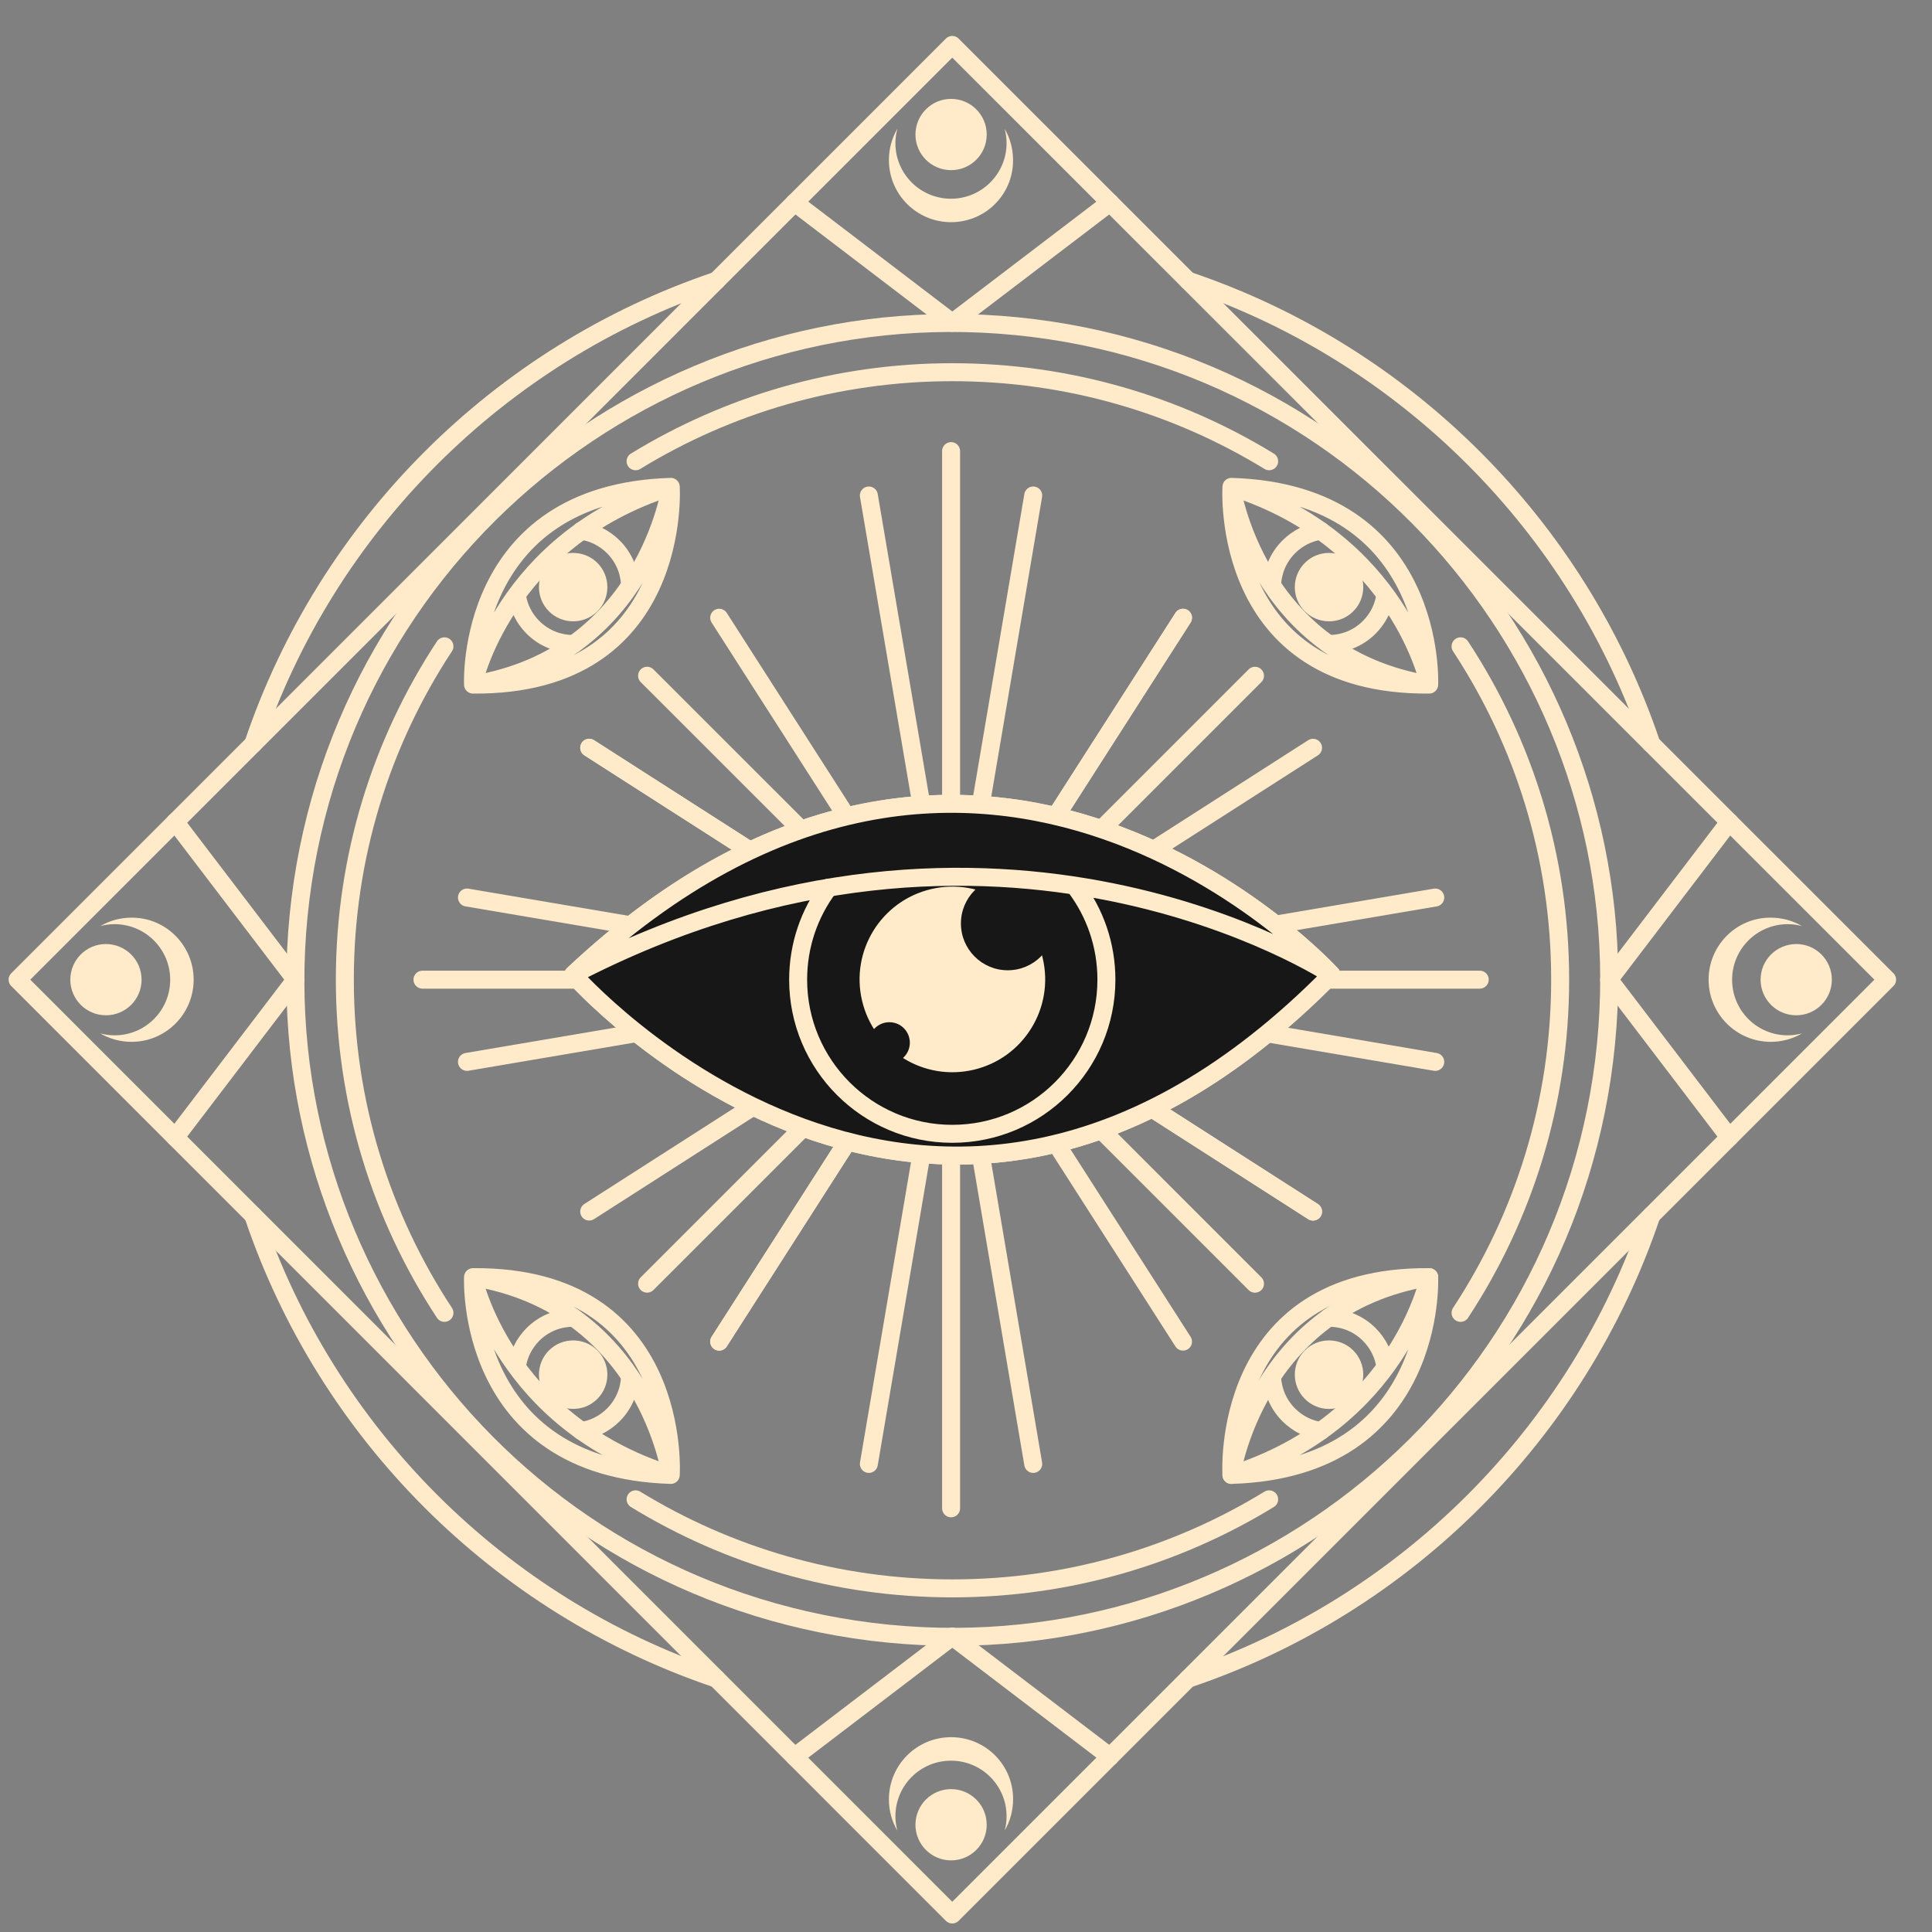 <?xml version="1.0" encoding="UTF-8"?> <svg xmlns="http://www.w3.org/2000/svg" width="43" height="43" viewBox="0 0 43 43" fill="none"><rect x="0" y="0" width="43" height="43" fill="#808080" stroke="none"/> <path d="M21.168 21.804V10.04" stroke="#FFEBCA" stroke-width="0.4" stroke-miterlimit="10" stroke-linecap="round" stroke-linejoin="round"></path> <path d="M21.168 21.804H32.934" stroke="#FFEBCA" stroke-width="0.4" stroke-miterlimit="10" stroke-linecap="round" stroke-linejoin="round"></path> <path d="M21.168 21.804V33.57" stroke="#FFEBCA" stroke-width="0.4" stroke-miterlimit="10" stroke-linecap="round" stroke-linejoin="round"></path> <path d="M21.168 21.804H9.403" stroke="#FFEBCA" stroke-width="0.4" stroke-miterlimit="10" stroke-linecap="round" stroke-linejoin="round"></path> <path d="M21.168 21.804L22.996 11.028" stroke="#FFEBCA" stroke-width="0.4" stroke-miterlimit="10" stroke-linecap="round" stroke-linejoin="round"></path> <path d="M21.168 21.803L31.944 23.634" stroke="#FFEBCA" stroke-width="0.4" stroke-miterlimit="10" stroke-linecap="round" stroke-linejoin="round"></path> <path d="M21.169 21.804L19.338 32.582" stroke="#FFEBCA" stroke-width="0.4" stroke-miterlimit="10" stroke-linecap="round" stroke-linejoin="round"></path> <path d="M21.169 21.804L10.393 19.976" stroke="#FFEBCA" stroke-width="0.4" stroke-miterlimit="10" stroke-linecap="round" stroke-linejoin="round"></path> <path d="M21.169 21.804L19.338 11.028" stroke="#FFEBCA" stroke-width="0.4" stroke-miterlimit="10" stroke-linecap="round" stroke-linejoin="round"></path> <path d="M21.169 21.804L10.393 23.634" stroke="#FFEBCA" stroke-width="0.4" stroke-miterlimit="10" stroke-linecap="round" stroke-linejoin="round"></path> <path d="M21.168 21.803L22.996 32.582" stroke="#FFEBCA" stroke-width="0.4" stroke-miterlimit="10" stroke-linecap="round" stroke-linejoin="round"></path> <path d="M21.168 21.804L31.944 19.976" stroke="#FFEBCA" stroke-width="0.4" stroke-miterlimit="10" stroke-linecap="round" stroke-linejoin="round"></path> <path d="M21.168 21.804L27.932 15.04" stroke="#FFEBCA" stroke-width="0.4" stroke-miterlimit="10" stroke-linecap="round" stroke-linejoin="round"></path> <path d="M21.168 21.805L27.932 28.571" stroke="#FFEBCA" stroke-width="0.4" stroke-miterlimit="10" stroke-linecap="round" stroke-linejoin="round"></path> <path d="M21.168 21.804L14.402 28.57" stroke="#FFEBCA" stroke-width="0.4" stroke-miterlimit="10" stroke-linecap="round" stroke-linejoin="round"></path> <path d="M21.168 21.804L14.402 15.04" stroke="#FFEBCA" stroke-width="0.4" stroke-miterlimit="10" stroke-linecap="round" stroke-linejoin="round"></path> <path d="M21.169 21.804L29.224 16.643" stroke="#FFEBCA" stroke-width="0.4" stroke-miterlimit="10" stroke-linecap="round" stroke-linejoin="round"></path> <path d="M21.169 21.804L26.33 29.86" stroke="#FFEBCA" stroke-width="0.4" stroke-miterlimit="10" stroke-linecap="round" stroke-linejoin="round"></path> <path d="M21.169 21.804L13.114 26.965" stroke="#FFEBCA" stroke-width="0.4" stroke-miterlimit="10" stroke-linecap="round" stroke-linejoin="round"></path> <path d="M21.168 21.804L16.007 13.749" stroke="#FFEBCA" stroke-width="0.4" stroke-miterlimit="10" stroke-linecap="round" stroke-linejoin="round"></path> <path d="M21.169 21.804L13.114 16.643" stroke="#FFEBCA" stroke-width="0.4" stroke-miterlimit="10" stroke-linecap="round" stroke-linejoin="round"></path> <path d="M21.168 21.804L16.007 29.86" stroke="#FFEBCA" stroke-width="0.4" stroke-miterlimit="10" stroke-linecap="round" stroke-linejoin="round"></path> <path d="M21.169 21.804L29.224 26.966" stroke="#FFEBCA" stroke-width="0.4" stroke-miterlimit="10" stroke-linecap="round" stroke-linejoin="round"></path> <path d="M21.169 21.804L26.33 13.749" stroke="#FFEBCA" stroke-width="0.4" stroke-miterlimit="10" stroke-linecap="round" stroke-linejoin="round"></path> <path d="M21.169 21.804L13.114 16.643" stroke="#FFEBCA" stroke-width="0.4" stroke-miterlimit="10" stroke-linecap="round" stroke-linejoin="round"></path> <path d="M21.168 21.804L16.007 29.86" stroke="#FFEBCA" stroke-width="0.4" stroke-miterlimit="10" stroke-linecap="round" stroke-linejoin="round"></path> <path d="M21.169 21.804L29.224 26.966" stroke="#FFEBCA" stroke-width="0.4" stroke-miterlimit="10" stroke-linecap="round" stroke-linejoin="round"></path> <path d="M21.169 21.804L26.33 13.749" stroke="#FFEBCA" stroke-width="0.4" stroke-miterlimit="10" stroke-linecap="round" stroke-linejoin="round"></path> <path d="M29.563 14.332C29.893 14.337 30.223 14.214 30.475 13.962C30.677 13.76 30.798 13.506 30.834 13.243" stroke="#FFEBCA" stroke-width="0.4" stroke-miterlimit="10" stroke-linecap="round" stroke-linejoin="round"></path> <path d="M29.395 11.813C29.134 11.851 28.885 11.97 28.683 12.172C28.45 12.405 28.329 12.704 28.312 13.005" stroke="#FFEBCA" stroke-width="0.4" stroke-miterlimit="10" stroke-linecap="round" stroke-linejoin="round"></path> <path d="M29.041 12.529C28.744 12.825 28.744 13.31 29.041 13.606C29.338 13.903 29.822 13.903 30.119 13.606C30.416 13.31 30.416 12.825 30.119 12.529C29.82 12.232 29.338 12.232 29.041 12.529Z" fill="#FFEBCA"></path> <path d="M27.408 10.836C27.408 10.836 27.951 14.601 31.809 15.237M27.408 10.836C31.147 12.021 31.809 15.24 31.809 15.237M27.408 10.836C27.408 10.836 27.12 15.275 31.809 15.237M27.408 10.836C32.011 10.978 31.809 15.24 31.809 15.237" stroke="#FFEBCA" stroke-width="0.4" stroke-miterlimit="10" stroke-linecap="round" stroke-linejoin="round"></path> <path d="M12.773 14.332C12.443 14.337 12.113 14.213 11.861 13.962C11.66 13.76 11.539 13.506 11.503 13.243" stroke="#FFEBCA" stroke-width="0.4" stroke-miterlimit="10" stroke-linecap="round" stroke-linejoin="round"></path> <path d="M12.94 11.813C13.201 11.851 13.45 11.97 13.652 12.172C13.885 12.405 14.006 12.704 14.022 13.005" stroke="#FFEBCA" stroke-width="0.4" stroke-miterlimit="10" stroke-linecap="round" stroke-linejoin="round"></path> <path d="M13.296 12.529C13.592 12.825 13.592 13.31 13.296 13.606C12.999 13.903 12.515 13.903 12.218 13.606C11.921 13.31 11.921 12.825 12.218 12.529C12.515 12.232 12.999 12.232 13.296 12.529Z" fill="#FFEBCA"></path> <path d="M14.929 10.836C14.929 10.836 14.386 14.601 10.528 15.237M14.929 10.836C11.19 12.021 10.528 15.24 10.528 15.237M14.929 10.836C14.929 10.836 15.216 15.275 10.528 15.237M14.929 10.836C10.326 10.978 10.528 15.24 10.528 15.237" stroke="#FFEBCA" stroke-width="0.4" stroke-miterlimit="10" stroke-linecap="round" stroke-linejoin="round"></path> <path d="M12.773 29.33C12.443 29.325 12.113 29.448 11.861 29.7C11.66 29.902 11.539 30.156 11.503 30.419" stroke="#FFEBCA" stroke-width="0.4" stroke-miterlimit="10" stroke-linecap="round" stroke-linejoin="round"></path> <path d="M12.94 31.849C13.201 31.811 13.45 31.692 13.652 31.49C13.885 31.257 14.006 30.958 14.022 30.657" stroke="#FFEBCA" stroke-width="0.4" stroke-miterlimit="10" stroke-linecap="round" stroke-linejoin="round"></path> <path d="M13.296 31.134C13.592 30.837 13.592 30.353 13.296 30.056C12.999 29.759 12.515 29.759 12.218 30.056C11.921 30.353 11.921 30.837 12.218 31.134C12.515 31.431 12.999 31.433 13.296 31.134Z" fill="#FFEBCA"></path> <path d="M14.929 32.827C14.929 32.827 14.386 29.061 10.528 28.425M14.929 32.827C11.19 31.642 10.528 28.425 10.528 28.425M14.929 32.827C14.929 32.827 15.216 28.387 10.528 28.425M14.929 32.827C10.326 32.684 10.528 28.425 10.528 28.425" stroke="#FFEBCA" stroke-width="0.4" stroke-miterlimit="10" stroke-linecap="round" stroke-linejoin="round"></path> <path d="M29.563 29.33C29.893 29.325 30.223 29.448 30.475 29.7C30.677 29.902 30.798 30.156 30.834 30.419" stroke="#FFEBCA" stroke-width="0.4" stroke-miterlimit="10" stroke-linecap="round" stroke-linejoin="round"></path> <path d="M29.395 31.849C29.134 31.811 28.885 31.692 28.683 31.49C28.45 31.257 28.329 30.958 28.312 30.657" stroke="#FFEBCA" stroke-width="0.4" stroke-miterlimit="10" stroke-linecap="round" stroke-linejoin="round"></path> <path d="M29.041 31.134C28.744 30.837 28.744 30.353 29.041 30.056C29.338 29.759 29.822 29.759 30.119 30.056C30.416 30.353 30.416 30.837 30.119 31.134C29.82 31.433 29.338 31.433 29.041 31.134Z" fill="#FFEBCA"></path> <path d="M31.809 28.425C31.809 28.425 31.147 31.644 27.408 32.827M31.809 28.425C27.12 28.387 27.408 32.827 27.408 32.827M31.809 28.425C31.809 28.425 32.011 32.687 27.408 32.827" stroke="#FFEBCA" stroke-width="0.4" stroke-miterlimit="10" stroke-linecap="round" stroke-linejoin="round"></path> <path d="M27.407 32.827C27.407 32.827 27.951 29.061 31.809 28.425" stroke="#FFEBCA" stroke-width="0.4" stroke-miterlimit="10" stroke-linecap="round" stroke-linejoin="round"></path> <path d="M15.947 37.361C11.104 35.728 7.27 31.896 5.637 27.051" stroke="#FFEBCA" stroke-width="0.4" stroke-miterlimit="10" stroke-linecap="round" stroke-linejoin="round"></path> <path d="M36.754 27.053C35.12 31.896 31.289 35.73 26.443 37.364" stroke="#FFEBCA" stroke-width="0.4" stroke-miterlimit="10" stroke-linecap="round" stroke-linejoin="round"></path> <path d="M26.443 6.247C31.286 7.88 35.12 11.712 36.754 16.557" stroke="#FFEBCA" stroke-width="0.4" stroke-miterlimit="10" stroke-linecap="round" stroke-linejoin="round"></path> <path d="M5.637 16.558C7.27 11.714 11.102 7.88 15.947 6.247" stroke="#FFEBCA" stroke-width="0.4" stroke-miterlimit="10" stroke-linecap="round" stroke-linejoin="round"></path> <path d="M35.703 23.607C36.696 15.595 31.006 8.294 22.993 7.301C14.98 6.308 7.68 11.998 6.687 20.011C5.694 28.024 11.384 35.324 19.397 36.318C27.41 37.311 34.71 31.62 35.703 23.607Z" stroke="#FFEBCA" stroke-width="0.4" stroke-miterlimit="10" stroke-linecap="round" stroke-linejoin="round"></path> <path d="M26.443 37.361L21.194 42.61L0.391 21.804L21.194 1L42.001 21.804L26.443 37.361Z" stroke="#FFEBCA" stroke-width="0.4" stroke-miterlimit="10" stroke-linecap="round" stroke-linejoin="round"></path> <path d="M4.31 21.804C4.31 22.568 3.691 23.188 2.926 23.188C2.672 23.188 2.435 23.119 2.23 23C2.333 23.026 2.439 23.043 2.551 23.043C3.235 23.043 3.788 22.49 3.788 21.806C3.788 21.122 3.232 20.569 2.551 20.569C2.439 20.569 2.335 20.583 2.233 20.612C2.437 20.491 2.674 20.424 2.928 20.424C3.691 20.42 4.31 21.042 4.31 21.804Z" fill="#FFEBCA"></path> <path d="M3.151 21.804C3.151 22.241 2.798 22.597 2.358 22.597C1.922 22.597 1.565 22.243 1.565 21.804C1.565 21.367 1.919 21.011 2.358 21.011C2.798 21.014 3.151 21.367 3.151 21.804Z" fill="#FFEBCA"></path> <path d="M38.028 21.804C38.028 22.568 38.648 23.188 39.412 23.188C39.666 23.188 39.904 23.119 40.108 23C40.006 23.026 39.899 23.043 39.788 23.043C39.104 23.043 38.551 22.49 38.551 21.806C38.551 21.122 39.106 20.569 39.788 20.569C39.899 20.569 40.004 20.583 40.106 20.612C39.901 20.491 39.664 20.424 39.41 20.424C38.646 20.42 38.028 21.042 38.028 21.804Z" fill="#FFEBCA"></path> <path d="M39.185 21.804C39.185 22.241 39.538 22.597 39.978 22.597C40.414 22.597 40.771 22.243 40.771 21.804C40.771 21.367 40.417 21.011 39.978 21.011C39.538 21.014 39.185 21.367 39.185 21.804Z" fill="#FFEBCA"></path> <path d="M21.168 4.945C20.404 4.945 19.784 4.326 19.784 3.561C19.784 3.307 19.853 3.07 19.972 2.866C19.946 2.968 19.929 3.075 19.929 3.186C19.929 3.87 20.482 4.423 21.166 4.423C21.849 4.423 22.403 3.868 22.403 3.186C22.403 3.075 22.388 2.97 22.36 2.868C22.481 3.072 22.547 3.31 22.547 3.564C22.552 4.326 21.933 4.945 21.168 4.945Z" fill="#FFEBCA"></path> <path d="M21.168 3.787C20.731 3.787 20.375 3.434 20.375 2.994C20.375 2.558 20.729 2.201 21.168 2.201C21.605 2.201 21.961 2.555 21.961 2.994C21.961 3.434 21.605 3.787 21.168 3.787Z" fill="#FFEBCA"></path> <path d="M21.168 38.664C20.404 38.664 19.784 39.284 19.784 40.048C19.784 40.303 19.853 40.54 19.972 40.744C19.946 40.642 19.929 40.535 19.929 40.424C19.929 39.74 20.482 39.187 21.166 39.187C21.85 39.187 22.403 39.742 22.403 40.424C22.403 40.535 22.389 40.64 22.36 40.742C22.481 40.538 22.548 40.3 22.548 40.046C22.552 39.282 21.933 38.664 21.168 38.664Z" fill="#FFEBCA"></path> <path d="M21.168 39.82C20.731 39.82 20.375 40.174 20.375 40.613C20.375 41.05 20.729 41.406 21.168 41.406C21.605 41.406 21.961 41.052 21.961 40.613C21.961 40.174 21.605 39.82 21.168 39.82Z" fill="#FFEBCA"></path> <path d="M14.146 10.266C16.199 9.01 18.611 8.284 21.196 8.284C23.779 8.284 26.194 9.01 28.247 10.266" stroke="#FFEBCA" stroke-width="0.4" stroke-miterlimit="10" stroke-linecap="round" stroke-linejoin="round"></path> <path d="M14.146 33.37C16.199 34.626 18.611 35.352 21.196 35.352C23.779 35.352 26.194 34.626 28.247 33.37" stroke="#FFEBCA" stroke-width="0.4" stroke-miterlimit="10" stroke-linecap="round" stroke-linejoin="round"></path> <path d="M9.892 29.22C8.491 27.091 7.675 24.543 7.675 21.804C7.675 19.064 8.491 16.514 9.892 14.385" stroke="#FFEBCA" stroke-width="0.4" stroke-miterlimit="10" stroke-linecap="round" stroke-linejoin="round"></path> <path d="M32.507 29.22C33.907 27.091 34.724 24.544 34.724 21.804C34.724 19.064 33.907 16.515 32.507 14.385" stroke="#FFEBCA" stroke-width="0.4" stroke-miterlimit="10" stroke-linecap="round" stroke-linejoin="round"></path> <path d="M29.634 21.692C29.634 21.692 22.194 16.792 12.757 21.692M29.634 21.692C20.717 30.754 12.757 21.692 12.757 21.692M29.634 21.692C29.634 21.692 21.852 13.139 12.757 21.692" stroke="#FFEBCA" stroke-width="0.4" stroke-miterlimit="10" stroke-linecap="round" stroke-linejoin="round"></path> <path d="M12.757 21.692C12.757 21.692 20.72 30.754 29.634 21.692C29.634 21.692 21.852 13.136 12.757 21.692Z" fill="#171717"></path> <path d="M18.443 19.755C18.015 20.327 17.764 21.037 17.764 21.804C17.764 23.698 19.3 25.235 21.194 25.235C23.089 25.235 24.625 23.698 24.625 21.804C24.625 21.028 24.368 20.313 23.934 19.739" stroke="#FFEBCA" stroke-width="0.4" stroke-miterlimit="10" stroke-linecap="round" stroke-linejoin="round"></path> <path d="M21.672 23.809C22.782 23.547 23.469 22.434 23.207 21.324C22.945 20.214 21.832 19.526 20.722 19.789C19.612 20.051 18.925 21.163 19.187 22.273C19.449 23.384 20.561 24.071 21.672 23.809Z" fill="#FFEBCA"></path> <path d="M22.429 21.595C23.005 21.595 23.471 21.128 23.471 20.553C23.471 19.977 23.005 19.511 22.429 19.511C21.853 19.511 21.387 19.977 21.387 20.553C21.387 21.128 21.853 21.595 22.429 21.595Z" fill="#171717"></path> <path d="M19.794 23.663C20.046 23.663 20.25 23.459 20.25 23.207C20.25 22.955 20.046 22.751 19.794 22.751C19.542 22.751 19.338 22.955 19.338 23.207C19.338 23.459 19.542 23.663 19.794 23.663Z" fill="#171717"></path> <path d="M29.634 21.692C29.634 21.692 22.194 16.792 12.757 21.692M29.634 21.692C20.717 30.754 12.757 21.692 12.757 21.692M29.634 21.692C29.634 21.692 21.852 13.139 12.757 21.692" stroke="#FFEBCA" stroke-width="0.4" stroke-miterlimit="10" stroke-linecap="round" stroke-linejoin="round"></path> <path d="M17.686 4.508L21.195 7.184L24.706 4.508" stroke="#FFEBCA" stroke-width="0.4" stroke-miterlimit="10" stroke-linecap="round" stroke-linejoin="round"></path> <path d="M24.706 39.099L21.195 36.423L17.686 39.099" stroke="#FFEBCA" stroke-width="0.4" stroke-miterlimit="10" stroke-linecap="round" stroke-linejoin="round"></path> <path d="M38.489 18.293L35.813 21.804L38.489 25.315" stroke="#FFEBCA" stroke-width="0.4" stroke-miterlimit="10" stroke-linecap="round" stroke-linejoin="round"></path> <path d="M3.901 25.315L6.577 21.804L3.901 18.293" stroke="#FFEBCA" stroke-width="0.4" stroke-miterlimit="10" stroke-linecap="round" stroke-linejoin="round"></path> </svg> 